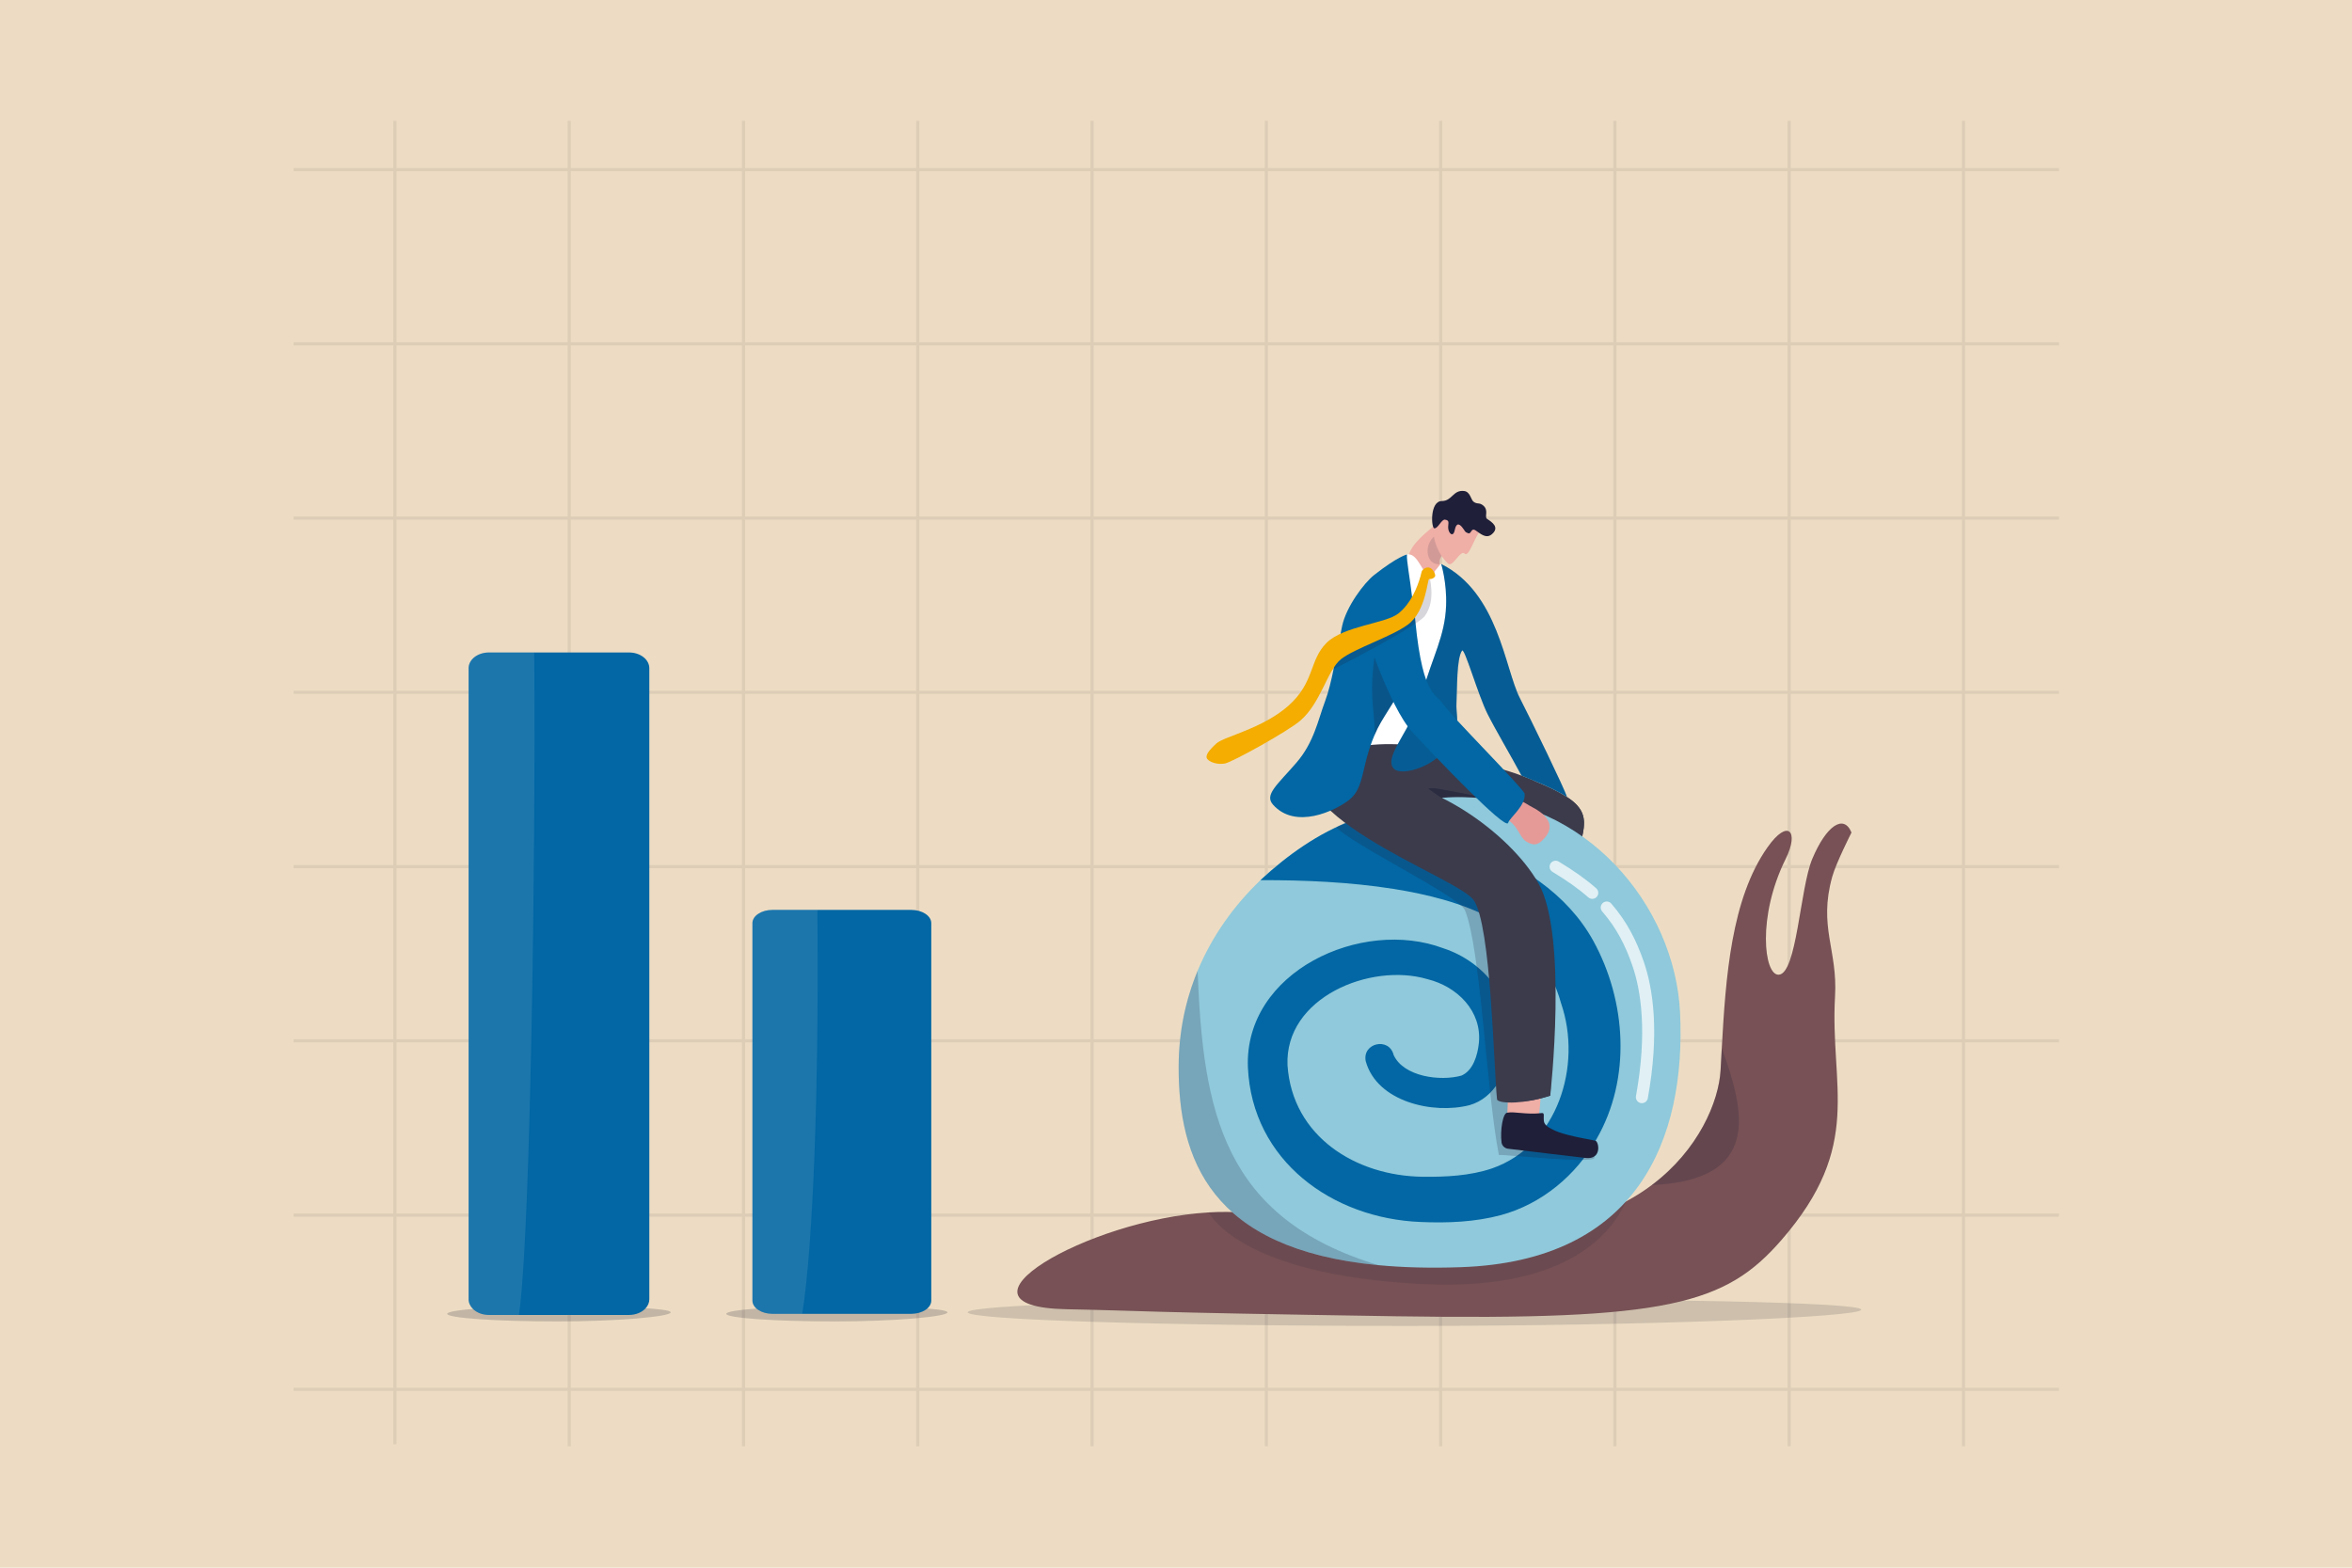 <?xml version="1.0" encoding="UTF-8"?><svg id="Layer_1" xmlns="http://www.w3.org/2000/svg" viewBox="0 0 3000 2000"><defs><style>.cls-1{opacity:.12;}.cls-1,.cls-2,.cls-3,.cls-4,.cls-5,.cls-6,.cls-7,.cls-8{fill:#1f1f39;}.cls-9{fill:#f4f3f2;opacity:.11;}.cls-10{opacity:.08;}.cls-11{fill:#f4ad00;}.cls-12{fill:#0267a4;}.cls-13{fill:#efaea6;}.cls-14{fill:#e59a98;}.cls-15{fill:#fff;}.cls-16{fill:#eddcc3;}.cls-17{fill:#8fc9db;}.cls-18{fill:#3b3b4c;}.cls-19{fill:#775155;}.cls-3{opacity:.14;}.cls-4{opacity:.21;}.cls-5{opacity:.18;}.cls-20{opacity:.17;}.cls-20,.cls-21{fill:#32323f;}.cls-22{stroke:#231f20;stroke-width:4px;}.cls-22,.cls-23{fill:none;stroke-miterlimit:10;}.cls-24{opacity:.72;}.cls-23{stroke:#fff;stroke-linecap:round;stroke-width:15.37px;}.cls-6{opacity:.55;}.cls-7{opacity:.24;}.cls-21{opacity:.23;}.cls-8{opacity:.46;}</style></defs><rect class="cls-16" width="3000" height="2000"/><g class="cls-10"><g><polyline class="cls-22" points="503.73 154.1 503.73 216.36 503.73 438.67 503.73 660.96 503.73 883.26 503.73 1105.57 503.73 1327.86 503.73 1550.17 503.73 1772.47 503.73 1842.59"/><polyline class="cls-22" points="726.04 1845.13 726.04 1842.59 726.04 1772.47 726.04 1550.17 726.04 1327.86 726.04 1105.57 726.04 883.26 726.04 660.96 726.04 438.67 726.04 216.36 726.04 154.1"/><polyline class="cls-22" points="948.33 1845.13 948.33 1842.59 948.33 1772.47 948.33 1550.17 948.33 1327.86 948.33 1105.57 948.33 883.26 948.33 660.96 948.33 438.67 948.33 216.36 948.33 154.1"/><polyline class="cls-22" points="1170.64 1845.13 1170.64 1842.59 1170.64 1772.47 1170.64 1550.17 1170.64 1327.86 1170.64 1105.57 1170.64 883.26 1170.64 660.96 1170.64 438.67 1170.64 216.36 1170.64 154.1"/><polyline class="cls-22" points="1392.94 1845.13 1392.94 1842.59 1392.94 1772.47 1392.94 1550.17 1392.94 1327.86 1392.94 1105.57 1392.94 883.26 1392.94 660.96 1392.94 438.67 1392.94 216.36 1392.94 154.1"/><polyline class="cls-22" points="1615.23 1845.13 1615.23 1842.59 1615.23 1772.47 1615.23 1550.17 1615.23 1327.86 1615.23 1105.57 1615.23 883.26 1615.23 660.96 1615.23 438.67 1615.23 216.36 1615.23 154.1"/><polyline class="cls-22" points="1837.54 1845.13 1837.54 1842.59 1837.54 1772.47 1837.54 1550.17 1837.54 1327.86 1837.54 1105.57 1837.54 883.26 1837.54 660.96 1837.54 438.67 1837.54 216.36 1837.54 154.1"/><polyline class="cls-22" points="2059.84 1845.13 2059.84 1842.59 2059.84 1772.47 2059.84 1550.17 2059.84 1327.86 2059.84 1105.57 2059.84 883.26 2059.84 660.96 2059.84 438.67 2059.84 216.36 2059.84 154.1"/><polyline class="cls-22" points="2282.14 1845.13 2282.14 1842.59 2282.14 1772.47 2282.14 1550.17 2282.14 1327.86 2282.14 1105.57 2282.14 883.26 2282.14 660.96 2282.14 438.67 2282.14 216.36 2282.14 154.1"/><polyline class="cls-22" points="2504.44 1845.13 2504.44 1842.59 2504.44 1772.47 2504.44 1550.17 2504.44 1327.86 2504.44 1105.57 2504.44 883.26 2504.44 660.96 2504.44 438.67 2504.44 216.36 2504.44 154.1"/></g><g><polyline class="cls-22" points="2626.27 1772.47 2625.86 1772.47 2504.44 1772.47 2282.14 1772.47 2059.84 1772.47 1837.54 1772.47 1615.23 1772.47 1392.94 1772.47 1170.64 1772.47 948.33 1772.47 726.04 1772.47 503.73 1772.47 374.54 1772.47"/><polyline class="cls-22" points="2626.27 1550.17 2625.86 1550.17 2504.44 1550.17 2282.14 1550.17 2059.84 1550.17 1837.54 1550.17 1615.23 1550.17 1392.94 1550.17 1170.64 1550.17 948.33 1550.17 726.04 1550.17 503.73 1550.17 374.54 1550.17"/><polyline class="cls-22" points="2626.27 1327.86 2625.86 1327.86 2504.44 1327.86 2282.14 1327.86 2059.84 1327.86 1837.54 1327.86 1615.23 1327.86 1392.94 1327.86 1170.64 1327.86 948.33 1327.86 726.04 1327.86 503.73 1327.86 374.54 1327.86"/><polyline class="cls-22" points="2626.27 1105.57 2625.86 1105.57 2504.44 1105.57 2282.14 1105.57 2059.84 1105.57 1837.54 1105.57 1615.23 1105.57 1392.94 1105.57 1170.64 1105.57 948.33 1105.57 726.04 1105.57 503.73 1105.57 374.54 1105.57"/><polyline class="cls-22" points="2626.27 883.26 2625.86 883.26 2504.44 883.26 2282.14 883.26 2059.84 883.26 1837.54 883.26 1615.23 883.26 1392.94 883.26 1170.64 883.26 948.33 883.26 726.04 883.26 503.73 883.26 374.54 883.26"/><polyline class="cls-22" points="2626.27 660.96 2625.86 660.96 2504.44 660.96 2282.14 660.96 2059.84 660.96 1837.54 660.96 1615.23 660.96 1392.94 660.96 1170.64 660.96 948.33 660.96 726.04 660.96 503.73 660.96 374.54 660.96"/><polyline class="cls-22" points="2626.27 438.67 2625.86 438.67 2504.44 438.67 2282.14 438.67 2059.84 438.67 1837.54 438.67 1615.23 438.67 1392.94 438.67 1170.64 438.67 948.33 438.67 726.04 438.67 503.73 438.67 374.54 438.67"/><polyline class="cls-22" points="2626.27 216.36 2625.86 216.36 2504.44 216.36 2282.14 216.36 2059.84 216.36 1837.54 216.36 1615.23 216.36 1392.94 216.36 1170.64 216.36 948.33 216.36 726.04 216.36 503.73 216.36 374.54 216.36"/></g></g><path class="cls-20" d="M2374.09,1670.82c0,9.61-268.93,20.77-578.81,20.77s-561.07-7.79-561.07-17.4,251.2-17.4,561.07-17.4,578.81,4.42,578.81,14.03Z"/><path class="cls-18" d="M1958.18,996.68c69.58,28.82,67.85,43.43,55.93,85.72s-69.58,108.02-69.58,108.02c0,0-66.89-20.37-55.35-37.67s59.97-74.96,54.97-83.41c-5-8.46-105.51-51.5-105.51-51.5l-21.34-26.67h124.89l15.99,5.52Z"/><path class="cls-18" d="M2014.12,1082.4c-11.92,42.28-69.58,108.01-69.58,108.01,0,0-66.88-20.38-55.35-37.67,11.53-17.3,59.96-74.96,54.97-83.42-5-8.46-105.51-51.5-105.51-51.5l-21.34-26.67h124.89l7.94,2.74c2.98,5.57,5.74,10.31,8.15,13.82,13.83,8.45,42.52,16.74,40.4,9.05v-.02c27.53,18.06,24.29,34.2,15.44,65.65Z"/><path class="cls-19" d="M2272.3,1581.92c-71.48,82.25-144.65,102.68-491.1,97.33-346.45-5.36-315.53-6.9-421.01-8.98-162.98-3.23,26.6-114.43,181.62-123.52,31.12-1.82,63.88,.41,96.97,8.39,111.17,26.78,283.25,14.49,326.36,9.82,42.95-4.65,78.98-16.35,108.82-32.21h0c11.95-6.36,22.9-13.38,32.91-20.9,59.48-44.59,85.5-106.36,87.75-146.69,.51-9.17,1-18.47,1.52-27.86,5.03-91.49,12.13-190.7,58.3-256.3,26.17-37.18,40.81-20.71,23.22,14.71-36.61,73.68-27.68,148.69-8.93,147.8,23.21-1.11,27.1-110.25,42.86-147.8,17.86-42.56,40.18-57.57,50-33.59,0,0-19.67,38.8-24.56,56.38-17.85,64.29,7.06,92.89,3.58,152.69-6.7,115.19,37.01,189.55-68.31,310.73Z"/><path class="cls-1" d="M2073.96,1532.76c-21.99,49.18-86.53,114.16-260.7,105.39-234.67-11.82-271.45-91.39-271.45-91.39,31.12-1.82,63.88,.41,96.97,8.38,111.17,26.79,283.25,14.49,326.36,9.82,42.95-4.65,78.98-16.34,108.82-32.2Z"/><path class="cls-17" d="M1863.36,1616.64c-39.02,1.35-73.95,.39-105.18-2.58-214.84-20.4-255.29-136.01-254.81-254.11,.17-43.94,8.93-84.57,24.16-121.31,18.48-44.62,46.49-83.54,80.2-115.78,33.93-32.45,73.65-58.16,115.26-76.12,45.65-19.73,93.59-30.15,138.7-29.97,160.75,.61,274.76,138.43,281.26,275.33,7.65,161.48-54.04,316.75-279.59,324.53Z"/><path class="cls-12" d="M2036.52,1452.89c-26.05,46.58-70.38,83.31-122.18,97.33-33.22,8.83-67.69,10.23-102.11,8.75-112.97-4.4-215.14-78.14-220.52-197.28-4.81-122.27,145.11-191.07,249.15-151.96,53.2,17.33,92.79,67.41,85.94,124.75-3.3,31.05-19.93,66.28-52.49,75.45-46.35,11.92-118.02-4.21-132.31-56.08-4.7-23.45,29.94-31.1,35.59-7.91,12.77,27.84,59.62,33.75,86.39,26.31,15.11-6.44,20.71-26.14,22.34-41.59,4.08-40.62-27.44-72.14-65.7-81.52-72.65-21.46-182.18,23.55-178.4,109.96,6.2,90.9,87.23,141.28,172.67,142.16,29.21,.34,60.14-1.16,88.2-10.65,83.64-29.13,115.4-131.26,88.07-210.64-12.87-47.4-45.42-86.01-88.71-108.17-38.04-20.11-82.17-30.87-124.7-37.75-56.23-8.8-112.99-11.3-170.01-11.2,34.44-31.94,74.46-60.54,117.04-75.93,11.58,1.57,25.55,3.22,37,5.15,37.37,5.77,75.25,14.31,111.06,26.56,64.36,21.83,126.04,61.01,159.49,121.81,42.08,76.66,48.61,175.2,4.19,252.43Z"/><g><path class="cls-13" d="M1845.65,691.68s0,0,0,.02c-.23,.29-3.96,5.15-6.26,15.09-1.45,6.3-3.63,4.87-3,13,.09,1.13,.23,2.46,.44,4.01,1.28,9.5-14.64,12.31-27.51,19.59-15.74-9.93-13.22-29.72-13.22-29.72,.09-14.27,15.84-29.04,34.01-43.5,7.46-5.93,14.87-.49,14.87-.49l-6.06,11.26,6.73,10.72Z"/><path class="cls-3" d="M1845.65,691.68s0,0,0,.02c-.23,.29-3.96,5.15-6.26,15.09-1.45,6.3-3.63,4.87-3,13-16.39,1.36-20.57-21.47-8.71-33.9,3.39-3.55,11.24-4.94,11.24-4.94l6.73,10.72Z"/></g><path class="cls-8" d="M1706.16,1050.89s0,.03,0,.09c.31-.14,.44-.21,.48-.24-.08,0-.49,.15-.49,.15Z"/><path class="cls-4" d="M1948.19,1420.49c-8.4,1.35,90.49,47.36,85.34,56.97-3.95,7.37-115.08-4.98-121.66-3.94-16.06-81.45-23.06-262.93-43.29-312.24-7.42-18.08-148.65-86.24-164.02-106.14,29.14-15.51,36.29-8.33,29.14-15.51l-35.12-25.88,11.11-6.03,43.71,24.31,156.3,86.93,38.49,301.53Z"/><g><path class="cls-13" d="M1962.38,1426.5c2.73-15.87,4.57-56.45,4.57-56.45l-42.3-4.68-2.22,60.97,26.6,21.41,13.34-21.26Z"/><path class="cls-2" d="M1966.19,1420.03c4.55-.54,2.21,3.46,3.08,10.34,1.97,15.74,57.6,22.62,65.83,24.97,4.25,1.21,8.63,24.52-12.92,21.93-18.64-2.24-78.37-9.2-98.75-11.78-4.26-.54-7.65-3.87-8.2-8.13-1.96-15.21,1.71-38.03,7.46-37.85,8.93-1.76,24.54,2.8,43.51,.53Z"/></g><path class="cls-18" d="M1838.75,962.83c27.56,8.37,73.89,13.18,119.43,33.86-26.45,1.09-53.62,11.01-73.19,12.96-15.37,1.53-47.56,9.45-52.2,9.04-69.67-6.22-80.36-21.47-80.36-21.47,65.98-7.8,171.89,62.85,209.87,129.6,37.98,66.75,15.05,270.94,15.05,270.94-32.32,10.73-63.76,10.73-67.82,5.23-4.3-40.04-7.5-223.34-29.89-254.65-22.4-31.31-269.65-111.74-202.63-201.14,5.83-7.78,73.55-15.97,102.52-8.21,60.46,16.18,59.23,23.85,59.23,23.85Z"/><path class="cls-18" d="M1930.05,1404.81c10.05,1.33,26.4-.13,47.3-7.06,0,0,7.16-123.73-9.55-217.25-13.79,114.55-28.78,224.47-37.75,224.31Z"/><path class="cls-6" d="M1838.64,1017.83c-5.17-3.02-16.92-11.77-16.92-11.77,0,0,4.55-1.24,13.84,.42,9.29,1.67,37.09,6.42,64.79,13.15-36.82-4.59-52.96-2.32-61.71-1.8Z"/><path class="cls-15" d="M1795.07,707.22c14.08-1.62,18.99,25.76,29.79,28.44,6.55,1.62,3.07-4.85,5.91-7.95,7.47-8.17,6.23-10.41,9.24-5.96,51.46,76.27-25.51,230.13-25.51,230.13,0,0-62.36-7.69-88.37,3.72-41.39,18.16-43.58-17.88-40.31-27.31,12.51-36.16,75.65-190.86,75.65-190.86,0,0,10.41-14.76,33.6-30.2Z"/><path class="cls-12" d="M1998.68,1016.76c-9.5-6.22-22.65-12.68-40.5-20.07l-17.46-7.19c-13.77-25.72-33.4-58.79-43.47-78.92-12.1-24.22-29.3-84.93-32.38-80.53-7.1,10.11-6.15,49.14-7.14,67.75-.99,18.61,11.49,44.71-30.12,73.02-17.03,11.58-43.53,18.17-50.5,8.97-11.96-15.79,24.21-49.76,37.55-97.37,12.7-45.31,28.4-70.81,29.86-109.84,1.09-29.52-6.29-53.04-6.29-53.04,73.25,36.51,81.04,133.31,100.38,171.05,14.48,28.25,57.28,116.17,60.07,126.17Z"/><path class="cls-3" d="M1998.68,1016.76c-9.5-6.22-22.65-12.68-40.5-20.07l-17.46-7.19c-13.77-25.72-33.4-58.79-43.47-78.92-12.1-24.22-29.3-84.93-32.38-80.53-7.1,10.11-6.15,49.14-7.14,67.75-.99,18.61,11.49,44.71-30.12,73.02-17.03,11.58-43.53,18.17-50.5,8.97-11.96-15.79,24.21-49.76,37.55-97.37,12.7-45.31,28.4-70.81,29.86-109.84,1.09-29.52-6.29-53.04-6.29-53.04,73.25,36.51,81.04,133.31,100.38,171.05,14.48,28.25,57.28,116.17,60.07,126.17Z"/><path class="cls-12" d="M1799.66,850c-6.1,25.18-32.91,59.75-42.43,79.15-22.02,44.85-15.03,74.65-36.4,91.36-17.87,13.98-68.61,38.27-97.15,5.97-11.13-12.6,5.02-24.73,29.77-53.29,22.65-26.14,27.65-54.5,36.77-78.8,8.84-23.57,13.55-57,21.67-95.68,5.18-24.69,28.09-55.13,40.84-65.14,30.35-23.82,41.85-26.15,41.85-26.15-1.33,15.51,18.06,89,5.08,142.58Z"/><path class="cls-7" d="M1752.99,938.37c1.28-3,2.68-6.08,4.23-9.23,9.52-19.4,36.34-53.97,42.44-79.15,2.22-9.18,3.86-28.26,4.44-38.23l-49.6,18.67c-10.25,59.05,1.2,86.21-1.51,107.93Z"/><g><path class="cls-14" d="M1915.37,1015.06c25.77,4.25,28.48,9.29,39.52,14.95,11.04,5.66,31.93,19.69,15.72,38.55-7.11,8.28-12.67,11.61-23.25,5.41-10.58-6.2-10.27-22.72-30.19-31.26s-1.8-27.65-1.8-27.65Z"/><path class="cls-12" d="M1803.44,770.9c8.98,120.13,27.92,112.69,36.54,126.49,8.62,13.79,103.85,109.08,104.64,115.13,1.96,15.07-19.04,30.53-20.98,37.26-2.92,10.13-94.28-85.55-122.16-115.83-29.76-32.33-62.58-135.56-62.58-135.56,0,0-13.28-51.52,17.1-61.01,30.38-9.49,47.44,33.53,47.44,33.53Z"/></g><g><path class="cls-5" d="M1823.88,735.79c-1.47-.03,8.69,29.66-6.62,50.2-9.03,12.11-102.69,61.26-119.93,69.52-1-7.5,54.2-44.48,54.01-58.99,13.91-3.8,38.17-13.54,44.33-18.54,4.56-3.7,8.31-8.07,11.41-12.71,5.83-8.71,9.35-18.36,11.64-26.25,1.17-4.02-.71-7.8,2.4-9.98,4.12-2.9,4.65,6.78,2.76,6.76Z"/><path class="cls-11" d="M1827.48,727.26c-1.73-2.35-6.01-5.19-11.04-1.65-3.79,2.66-3.09,4.45-4.51,9.36-4.28,14.76-12.1,34.56-28.14,47.57-16.03,13.02-70.02,15.78-91.96,37.81-21.94,22.03-14.93,49.93-47.98,79.59-33.05,29.66-82.72,39.68-92.38,48.57-9.66,8.89-14.71,15.52-11.66,19.65s13.06,7.75,22.67,5.87c9.61-1.88,79.82-40.75,96.03-54.61,26.47-22.62,34.5-64.88,52.11-78.6,17.61-13.72,63.83-28.41,84.93-43.77,23.54-17.13,25.05-58.4,27.35-58.37,2.31,.04,4.47,.12,7.09-2.69,1.8-1.93-.8-6.39-2.53-8.73Z"/></g><g><path class="cls-13" d="M1886.91,679.12c-7.15,8.64-13.46,32.38-18.84,27.08-5.38-5.3-15.08,18.26-21.01,12.83-14.35-13.16-21.74-37.63-16.97-46.11,4.77-8.48,24.09-26.29,24.09-26.29l32.73,32.48Z"/><path class="cls-2" d="M1865.08,672.76c3.88,4.81,3,5.98,7.53,7.5s3.36-7.92,10.02-3.25c6.66,4.66,13.29,10.47,20.3,4.5,10.15-8.64,.3-15.4-5.97-19.39-4.03-2.57,2.25-10.65-4.74-16.88-5.48-4.89-7.86-1.23-12.94-5.37-3.07-2.5-4.03-12.54-11.75-13.46-14.32-1.69-15.08,12.72-28.44,12.79-15.58,.09-13.61,34.79-9.51,34.85,4.79,.07,9.08-11.64,13.45-11.09,6.6,.83,3.91,4.52,4.16,10.62,.27,6.52,6.33,12.84,8.35,2.73,2.02-10.11,6.04-7.91,9.55-3.56Z"/></g><g class="cls-24"><path class="cls-23" d="M2030.95,1139.05c-12.73-11.27-27.91-21.9-46.74-33.33"/><path class="cls-23" d="M2094.25,1399.73c15-82.73,6.45-137.66-4.86-170.31-9.01-26-20.34-48.93-39.98-71.64"/></g><path class="cls-4" d="M1758.19,1614.06c-214.84-20.4-255.29-136.01-254.81-254.11,.17-43.94,8.93-84.57,24.16-121.31,6.93,179.03,32.02,315.25,230.65,375.42Z"/><g><path class="cls-21" d="M1208.51,1674.27c0,5.36-66.57,11.58-143.27,11.58s-138.88-4.35-138.88-9.71,62.18-9.71,138.88-9.71,143.27,2.47,143.27,7.83Z"/><g><path class="cls-12" d="M1187.86,1177.73v481.5c0,9.35-11.46,16.92-25.63,16.92h-176.9c-14.14,0-25.61-7.57-25.61-16.92v-481.5c0-9.34,11.47-16.92,25.61-16.92h176.9c14.16,0,25.63,7.58,25.63,16.92Z"/><path class="cls-9" d="M1023.27,1676.15h-37.94c-14.14,0-25.61-7.57-25.61-16.92v-481.5c0-9.34,11.47-16.92,25.61-16.92h57.21c.09,8.2,.16,16.41,.21,24.64,1.39,197.57-5.11,400.87-19.48,490.7Z"/></g><g><path class="cls-21" d="M855.51,1674.27c0,5.36-67.26,11.58-144.76,11.58s-140.32-4.35-140.32-9.71,62.82-9.71,140.32-9.71,144.76,2.47,144.76,7.83Z"/><g><path class="cls-12" d="M828.22,852.47v805.03c0,4.27-1.72,8.23-4.66,11.48-4.67,5.2-12.43,8.59-21.23,8.59h-178.74c-8.25,0-15.59-2.99-20.33-7.66-3.48-3.41-5.55-7.72-5.55-12.41V852.47c0-11.08,11.59-20.07,25.88-20.07h178.74c14.31,0,25.89,8.99,25.89,20.07Z"/><path class="cls-9" d="M663.27,1667.02c-.44,3.68-.89,7.19-1.35,10.55h-38.33c-8.25,0-15.59-2.99-20.33-7.66-3.48-3.41-5.55-7.72-5.55-12.41V852.47c0-11.08,11.59-20.07,25.88-20.07h57.8c.06,7.1,.12,14.23,.17,21.4,1.54,231.15-4.55,698.89-18.29,813.22Z"/></g></g></g><path class="cls-4" d="M2106.87,1511.85c59.48-44.59,85.5-106.36,87.75-146.69,.51-9.17,1-18.47,1.52-27.86,29.87,81.69,50.73,168.35-89.27,174.55Z"/></svg>